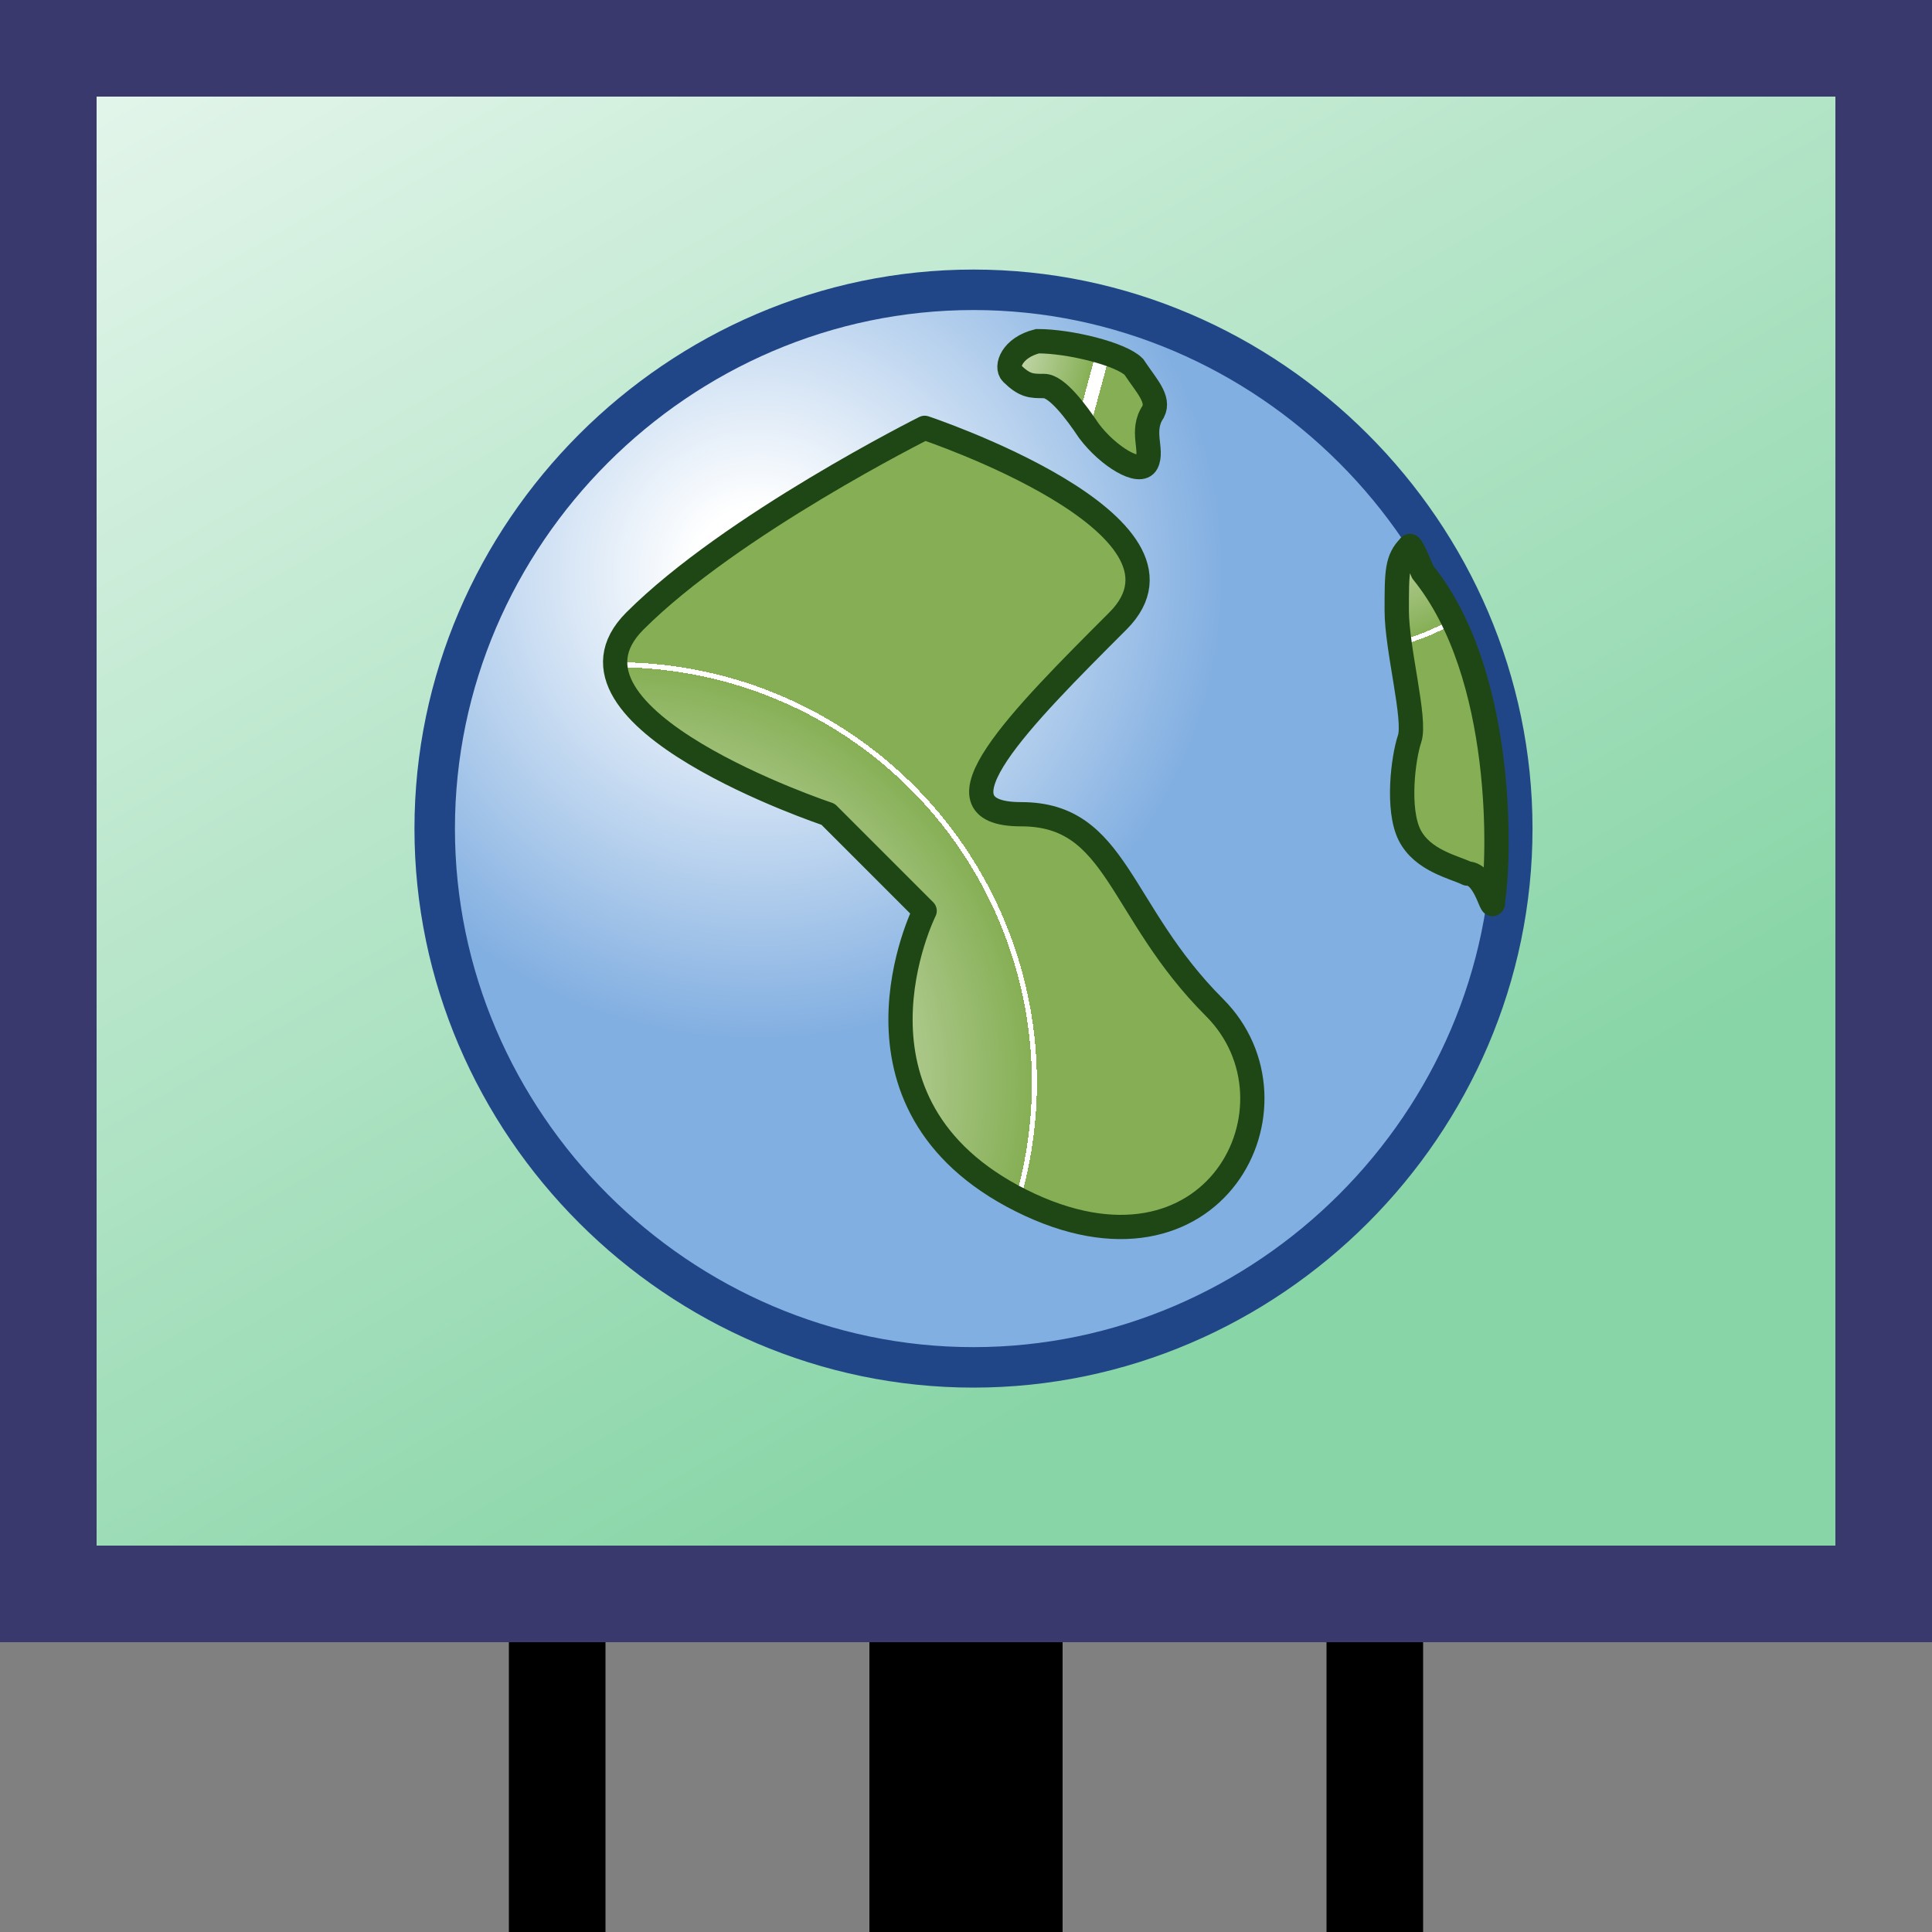 <?xml version="1.0" encoding="utf-8"?>
<!-- Generator: Adobe Illustrator 11.0, SVG Export Plug-In  -->
<!DOCTYPE svg PUBLIC "-//W3C//DTD SVG 1.0//EN"    "http://www.w3.org/TR/2001/REC-SVG-20010904/DTD/svg10.dtd">
<svg  xmlns="http://www.w3.org/2000/svg" xmlns:xlink="http://www.w3.org/1999/xlink" xmlns:a="http://ns.adobe.com/AdobeSVGViewerExtensions/3.0/"
	 width="20" height="20" viewBox="0 0 20 20" xml:space="preserve">
	<rect x="0" y="0" width="20" height="20" fill="#808080" stroke="none"/>
	<defs>
	</defs>
	<g>
		<rect x="5.268" y="16.233" width="1" height="4"/> 
		<rect x="13.732" y="16.233" width="1" height="4"/> 
		<rect fill="#39396D" width="20" height="17"/> 
		<g>
			<linearGradient id="XMLID_79_" gradientUnits="userSpaceOnUse" x1="1.887" y1="-5.513" x2="12.887" y2="13.486">
				<stop  offset="0" style="stop-color:#FFFFFF"/>
				<stop  offset="1" style="stop-color:#88D5A7"/>
				<a:midPointStop  offset="0" style="stop-color:#FFFFFF"/>
				<a:midPointStop  offset="0.5" style="stop-color:#FFFFFF"/>
				<a:midPointStop  offset="1" style="stop-color:#88D5A7"/>
			</linearGradient>
			<rect x="1" y="1" fill="url(#XMLID_79_)" width="18" height="15"/> 
		</g>
		<rect x="9" y="17" width="2" height="3"/> 
		
			<radialGradient id="XMLID_80_" cx="-287.256" cy="402.935" r="9.236" fx="-287.256" fy="402.935" gradientTransform="matrix(1 0 0 -1 295.095 408.871)" gradientUnits="userSpaceOnUse">
			<stop  offset="0.073" style="stop-color:#FFFFFF"/>
			<stop  offset="0.522" style="stop-color:#82AFE1"/>
			<a:midPointStop  offset="0.073" style="stop-color:#FFFFFF"/>
			<a:midPointStop  offset="0.5" style="stop-color:#FFFFFF"/>
			<a:midPointStop  offset="0.522" style="stop-color:#82AFE1"/>
		</radialGradient>
		<path fill="url(#XMLID_80_)" stroke="#214687" stroke-width="0.419" d="M15.655,8.578c0,3.054-2.524,5.577-5.578,5.577
			c-3.053,0-5.577-2.522-5.577-5.577S7.024,3,10.077,3C13.131,3,15.655,5.523,15.655,8.578z"/>
		
			<linearGradient id="XMLID_81_" gradientUnits="userSpaceOnUse" x1="-285.502" y1="405.173" x2="-281.981" y2="404.221" gradientTransform="matrix(1 0 0 -1 295.095 408.871)">
			<stop  offset="0.045" style="stop-color:#FFFFFF"/>
			<stop  offset="0.461" style="stop-color:#86AF55"/>
			<a:midPointStop  offset="0.045" style="stop-color:#FFFFFF"/>
			<a:midPointStop  offset="0.5" style="stop-color:#FFFFFF"/>
			<a:midPointStop  offset="0.461" style="stop-color:#86AF55"/>
		</linearGradient>
		<path fill="url(#XMLID_81_)" stroke="#1F4715" stroke-width="0.252" d="M11.87,4.793c-0.067,0.133-0.398-0.067-0.597-0.332
			c-0.133-0.199-0.332-0.465-0.465-0.465s-0.199,0-0.334-0.132c-0.066-0.067,0-0.266,0.267-0.332c0.332,0,0.864,0.132,0.996,0.265
			c0.133,0.2,0.268,0.333,0.2,0.466C11.803,4.461,11.938,4.66,11.87,4.793z"/>
		
			<radialGradient id="XMLID_82_" cx="-266.645" cy="406.199" r="4.506" fx="-266.645" fy="406.199" gradientTransform="matrix(0.999 0.044 0.044 -0.999 262.432 422.025)" gradientUnits="userSpaceOnUse">
			<stop  offset="0.045" style="stop-color:#FFFFFF"/>
			<stop  offset="0.489" style="stop-color:#86AF55"/>
			<a:midPointStop  offset="0.045" style="stop-color:#FFFFFF"/>
			<a:midPointStop  offset="0.5" style="stop-color:#FFFFFF"/>
			<a:midPointStop  offset="0.489" style="stop-color:#86AF55"/>
		</radialGradient>
		<path fill="url(#XMLID_82_)" stroke="#1F4715" stroke-width="0.252" stroke-linejoin="round" d="M14.592,5.657
			c-0.133,0.132-0.133,0.265-0.133,0.663c0,0.399,0.201,1.13,0.133,1.328c-0.067,0.2-0.133,0.731,0,0.996
			c0.135,0.267,0.466,0.333,0.598,0.399c0.201,0,0.267,0.466,0.267,0.266c0.065-0.398,0.132-2.325-0.729-3.387
			C14.592,5.59,14.592,5.657,14.592,5.657z"/>
		<radialGradient id="XMLID_83_" cx="6.384" cy="11.206" r="8.699" fx="6.384" fy="11.206" gradientUnits="userSpaceOnUse">
			<stop  offset="0.045" style="stop-color:#FFFFFF"/>
			<stop  offset="0.494" style="stop-color:#86AF55"/>
			<a:midPointStop  offset="0.045" style="stop-color:#FFFFFF"/>
			<a:midPointStop  offset="0.5" style="stop-color:#FFFFFF"/>
			<a:midPointStop  offset="0.494" style="stop-color:#86AF55"/>
		</radialGradient>
		<path fill="url(#XMLID_83_)" stroke="#1F4715" stroke-width="0.251" stroke-linejoin="round" d="M8.572,8.429c0,0-3-1-2-2
			s3-2,3-2s3,1,2,2s-2,2-1,2c1,0,1,1,2,2s0,3-2,2c-2-1-1-3-1-3L8.572,8.429z"/>
	</g>
</svg>
